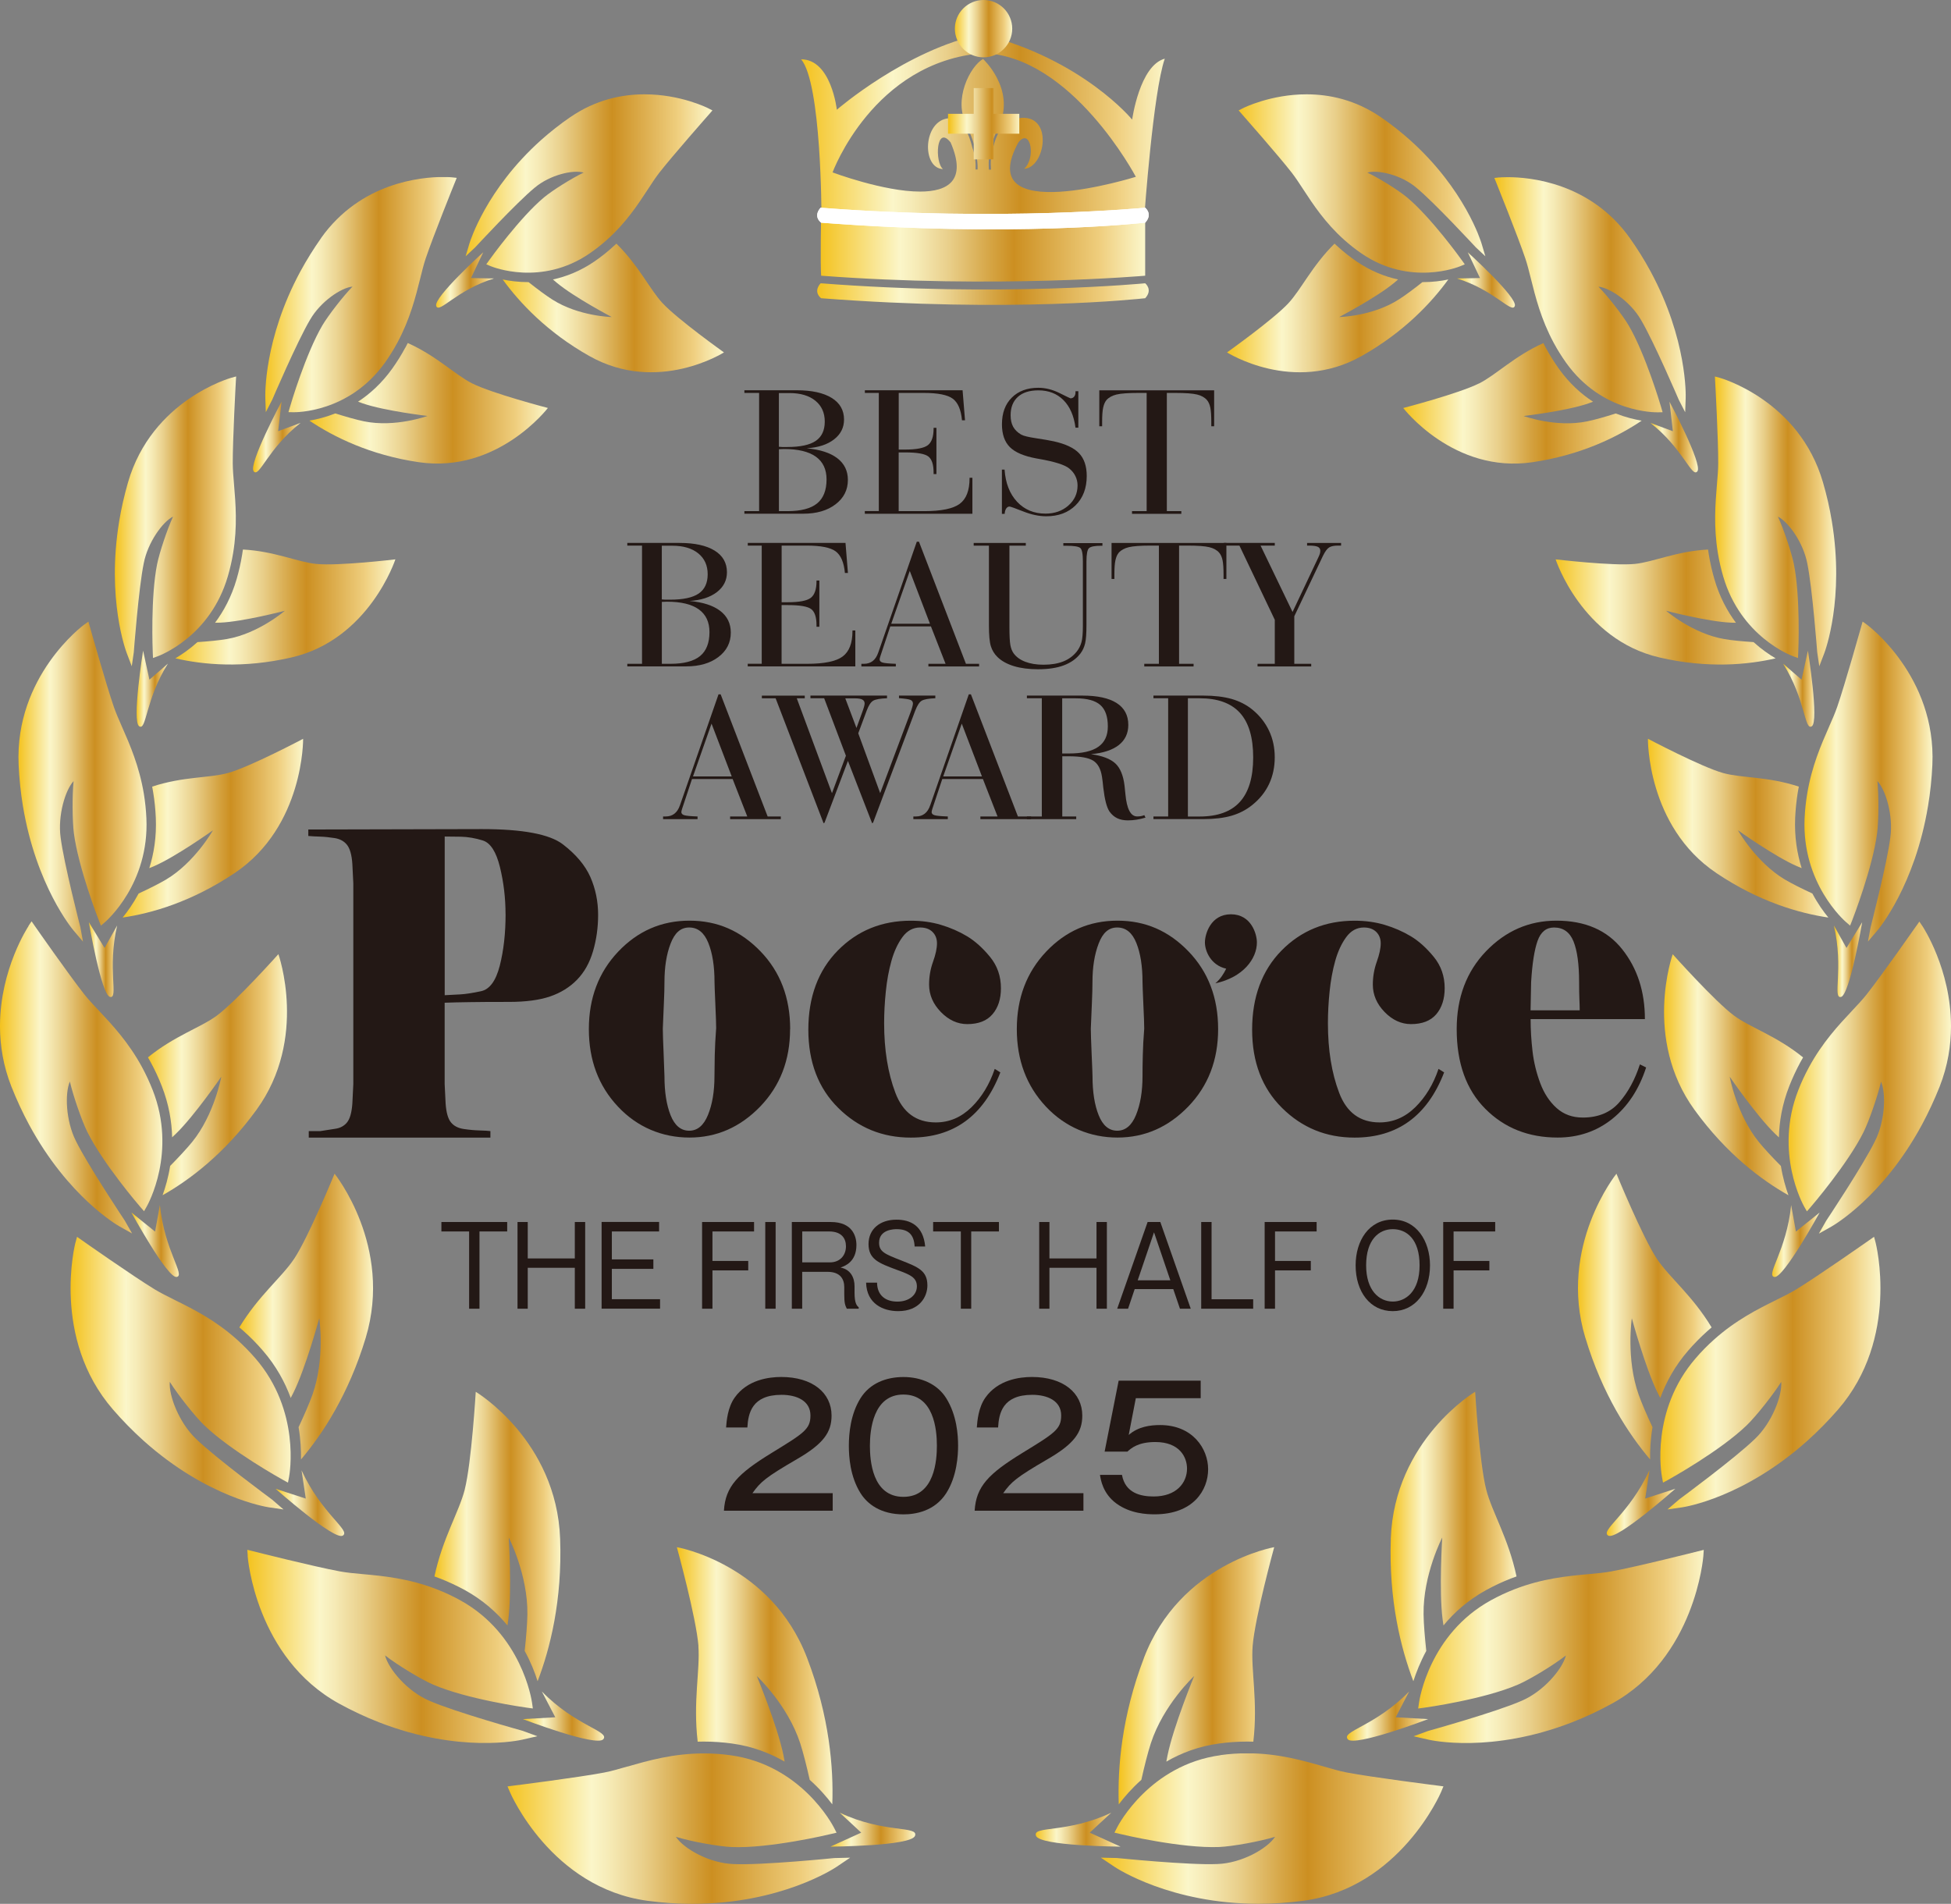 <?xml version="1.0" encoding="UTF-8"?><svg id="_レイヤー_2" xmlns="http://www.w3.org/2000/svg" xmlns:xlink="http://www.w3.org/1999/xlink" viewBox="0 0 425.25 415.01"><rect x="0" y="0" width="425.25" height="415.01" fill="#808080" stroke="none"/><defs><style>.cls-1{fill:none;}.cls-2{fill:url(#_名称未設定グラデーション_69-3);}.cls-3{fill:url(#_名称未設定グラデーション_69-2);}.cls-4{fill:url(#_名称未設定グラデーション_69-4);}.cls-5{fill:url(#_名称未設定グラデーション_69-9);}.cls-6{fill:url(#_名称未設定グラデーション_69-8);}.cls-7{fill:url(#_名称未設定グラデーション_69-6);}.cls-8{fill:url(#_名称未設定グラデーション_69-5);}.cls-9{fill:url(#_名称未設定グラデーション_69-7);}.cls-10{fill:url(#_名称未設定グラデーション_69-13);}.cls-11{fill:url(#_名称未設定グラデーション_69-15);}.cls-12{fill:url(#_名称未設定グラデーション_69-16);}.cls-13{fill:url(#_名称未設定グラデーション_69-19);}.cls-14{fill:url(#_名称未設定グラデーション_69-14);}.cls-15{fill:url(#_名称未設定グラデーション_69-11);}.cls-16{fill:url(#_名称未設定グラデーション_69-12);}.cls-17{fill:url(#_名称未設定グラデーション_69-10);}.cls-18{fill:url(#_名称未設定グラデーション_69-17);}.cls-19{fill:url(#_名称未設定グラデーション_69-18);}.cls-20{fill:url(#_名称未設定グラデーション_69-48);}.cls-21{fill:url(#_名称未設定グラデーション_69-43);}.cls-22{fill:url(#_名称未設定グラデーション_69-45);}.cls-23{fill:url(#_名称未設定グラデーション_69-46);}.cls-24{fill:url(#_名称未設定グラデーション_69-41);}.cls-25{fill:url(#_名称未設定グラデーション_69-47);}.cls-26{fill:url(#_名称未設定グラデーション_69-40);}.cls-27{fill:url(#_名称未設定グラデーション_69-49);}.cls-28{fill:url(#_名称未設定グラデーション_69-42);}.cls-29{fill:url(#_名称未設定グラデーション_69-44);}.cls-30{fill:url(#_名称未設定グラデーション_69-51);}.cls-31{fill:url(#_名称未設定グラデーション_69-52);}.cls-32{fill:url(#_名称未設定グラデーション_69-50);}.cls-33{fill:url(#_名称未設定グラデーション_69-53);}.cls-34{fill:url(#_名称未設定グラデーション_69-20);}.cls-35{fill:url(#_名称未設定グラデーション_69-21);}.cls-36{fill:url(#_名称未設定グラデーション_69-22);}.cls-37{fill:url(#_名称未設定グラデーション_69-23);}.cls-38{fill:url(#_名称未設定グラデーション_69-24);}.cls-39{fill:url(#_名称未設定グラデーション_69-25);}.cls-40{fill:url(#_名称未設定グラデーション_69-26);}.cls-41{fill:url(#_名称未設定グラデーション_69-27);}.cls-42{fill:url(#_名称未設定グラデーション_69-28);}.cls-43{fill:url(#_名称未設定グラデーション_69-29);}.cls-44{fill:url(#_名称未設定グラデーション_69-37);}.cls-45{fill:url(#_名称未設定グラデーション_69-38);}.cls-46{fill:url(#_名称未設定グラデーション_69-35);}.cls-47{fill:url(#_名称未設定グラデーション_69-36);}.cls-48{fill:url(#_名称未設定グラデーション_69-39);}.cls-49{fill:url(#_名称未設定グラデーション_69-30);}.cls-50{fill:url(#_名称未設定グラデーション_69-33);}.cls-51{fill:url(#_名称未設定グラデーション_69-34);}.cls-52{fill:url(#_名称未設定グラデーション_69-31);}.cls-53{fill:url(#_名称未設定グラデーション_69-32);}.cls-54{fill:#231815;}.cls-55{clip-path:url(#clippath-17);}.cls-56{clip-path:url(#clippath-19);}.cls-57{clip-path:url(#clippath-11);}.cls-58{clip-path:url(#clippath-16);}.cls-59{clip-path:url(#clippath-18);}.cls-60{clip-path:url(#clippath-10);}.cls-61{clip-path:url(#clippath-15);}.cls-62{clip-path:url(#clippath-13);}.cls-63{clip-path:url(#clippath-14);}.cls-64{clip-path:url(#clippath-12);}.cls-65{clip-path:url(#clippath-50);}.cls-66{clip-path:url(#clippath-52);}.cls-67{clip-path:url(#clippath-53);}.cls-68{clip-path:url(#clippath-51);}.cls-69{clip-path:url(#clippath-31);}.cls-70{clip-path:url(#clippath-32);}.cls-71{clip-path:url(#clippath-33);}.cls-72{clip-path:url(#clippath-34);}.cls-73{clip-path:url(#clippath-35);}.cls-74{clip-path:url(#clippath-39);}.cls-75{clip-path:url(#clippath-30);}.cls-76{clip-path:url(#clippath-36);}.cls-77{clip-path:url(#clippath-37);}.cls-78{clip-path:url(#clippath-38);}.cls-79{clip-path:url(#clippath-27);}.cls-80{clip-path:url(#clippath-29);}.cls-81{clip-path:url(#clippath-26);}.cls-82{clip-path:url(#clippath-28);}.cls-83{clip-path:url(#clippath-20);}.cls-84{clip-path:url(#clippath-21);}.cls-85{clip-path:url(#clippath-22);}.cls-86{clip-path:url(#clippath-23);}.cls-87{clip-path:url(#clippath-24);}.cls-88{clip-path:url(#clippath-25);}.cls-89{clip-path:url(#clippath-41);}.cls-90{clip-path:url(#clippath-42);}.cls-91{clip-path:url(#clippath-43);}.cls-92{clip-path:url(#clippath-44);}.cls-93{clip-path:url(#clippath-45);}.cls-94{clip-path:url(#clippath-49);}.cls-95{clip-path:url(#clippath-40);}.cls-96{clip-path:url(#clippath-46);}.cls-97{clip-path:url(#clippath-47);}.cls-98{clip-path:url(#clippath-48);}.cls-99{clip-path:url(#clippath-1);}.cls-100{clip-path:url(#clippath-3);}.cls-101{clip-path:url(#clippath-4);}.cls-102{clip-path:url(#clippath-2);}.cls-103{clip-path:url(#clippath-7);}.cls-104{clip-path:url(#clippath-6);}.cls-105{clip-path:url(#clippath-9);}.cls-106{clip-path:url(#clippath-8);}.cls-107{clip-path:url(#clippath-5);}.cls-108{fill:#fff;}.cls-109{clip-path:url(#clippath);}.cls-110{fill:url(#_名称未設定グラデーション_69);}</style><clipPath id="clippath"><path class="cls-1" d="M152.22,358.83c.4,5.21-1.19,12.06-.15,20.83.44-.01.89-.02,1.33-.02,2.04,0,4.1.14,6.13.42,4.49.61,8.3,2.1,11.49,3.95-.08-.46-.17-.92-.25-1.35-1.28-6.36-5.81-17.31-5.81-17.31,0,0,6.72,6.25,9.46,14.67.67,2.09,1.39,4.94,2.07,7.96,2.1,1.87,3.73,3.77,4.92,5.34.29-7.9-.61-19.14-5.49-31.91-7.86-20.6-28.39-24.15-28.39-24.15,0,0,4.22,15.34,4.71,21.57"/></clipPath><linearGradient id="_名称未設定グラデーション_69" x1="-69.54" y1="411.4" x2="-66.51" y2="411.4" gradientTransform="translate(924.45 4961.4) scale(11.17 -11.17)" gradientUnits="userSpaceOnUse"><stop offset="0" stop-color="#f4c21d"/><stop offset="0" stop-color="#f4c21d"/><stop offset=".25" stop-color="#fbf6c9"/><stop offset=".3" stop-color="#f6ebb7"/><stop offset=".4" stop-color="#e9cf8a"/><stop offset=".53" stop-color="#d5a443"/><stop offset=".6" stop-color="#cc8f21"/><stop offset=".86" stop-color="#eecd7c"/><stop offset=".87" stop-color="#f0d081"/><stop offset="1" stop-color="#fbf6c9"/></linearGradient><clipPath id="clippath-1"><path class="cls-1" d="M136.8,385.06c-1.91.55-3.55,1.03-5.07,1.32-5.66,1.08-19.68,2.85-19.81,2.86l-1.3.17.54,1.27c.09.21,8.98,20.83,29.94,23.66,3.26.44,6.55.67,9.78.67,19.28,0,31.01-7.75,31.5-8.09l2.92-1.97-3.46.08s-15.69,1.59-21.93,1.31c-5.25-.16-10.87-3.33-12.59-5.94,3.27,1.02,9.31,2.11,12.17,2.23,8.25.33,21.06-2.7,21.61-2.84l1.24-.29-.61-1.19c-.29-.55-7.13-13.59-22.51-15.69-1.93-.27-3.89-.4-5.82-.4-6.69,0-12.19,1.59-16.6,2.86"/></clipPath><linearGradient id="_名称未設定グラデーション_69-2" x1="-79.59" y1="408.59" x2="-76.55" y2="408.59" gradientTransform="translate(2067.37 10444.1) scale(24.59 -24.59)" xlink:href="#_名称未設定グラデーション_69"/><clipPath id="clippath-2"><path class="cls-1" d="M187.72,399.49l-6.71,3.05s17.62-.11,18.43-2.36c.81-2.26-6.71-.46-16.41-5.04l4.69,4.35Z"/></clipPath><linearGradient id="_名称未設定グラデーション_69-3" x1="-52.02" y1="409.06" x2="-48.98" y2="409.06" gradientTransform="translate(497.7 2889.14) scale(6.09 -6.09)" xlink:href="#_名称未設定グラデーション_69"/><clipPath id="clippath-3"><path class="cls-1" d="M101.3,324.7c-1.25,4.9-4.82,10.57-6.61,18.94.4.14.81.29,1.22.45,1.86.73,3.69,1.59,5.46,2.55,3.9,2.16,6.91,4.86,9.24,7.68.07-.45.14-.89.19-1.32.81-6.25.09-17.84.09-17.84,0,0,4.18,8.07,4.06,16.72-.03,2.14-.26,4.98-.59,7.99,1.34,2.45,2.24,4.76,2.82,6.61,2.72-7.1,5.39-17.65,4.91-31.03-.78-21.55-18.39-32.06-18.39-32.06,0,0-.92,15.48-2.41,21.32"/></clipPath><linearGradient id="_名称未設定グラデーション_69-4" x1="-69.56" y1="414.53" x2="-66.52" y2="414.53" gradientTransform="translate(723.65 4083.08) scale(9.04 -9.04)" xlink:href="#_名称未設定グラデーション_69"/><clipPath id="clippath-4"><path class="cls-1" d="M53.98,339.19c0,.22,1.72,22.16,19.93,32.17,2.84,1.56,5.77,2.93,8.71,4.08,17.57,6.83,30.68,3.91,31.23,3.78l3.28-.75-3.17-1.16c-.05-.02-14.8-4.11-20.4-6.58-4.74-2.02-8.88-6.89-9.63-9.88,2.67,2.09,7.84,5.22,10.41,6.34,7.41,3.22,20.03,5,20.58,5.07l1.22.16-.18-1.3c-.09-.61-2.27-14.91-15.64-22.28-1.68-.93-3.42-1.74-5.18-2.42-6.11-2.37-11.6-2.88-16.02-3.28-1.91-.17-3.56-.33-5.03-.6-5.49-1-18.82-4.36-18.95-4.4l-1.24-.31.1,1.35Z"/></clipPath><linearGradient id="_名称未設定グラデーション_69-5" x1="-80.24" y1="409.96" x2="-77.2" y2="409.96" gradientTransform="translate(1724.44 8895.46) scale(20.82 -20.82)" xlink:href="#_名称未設定グラデーション_69"/><clipPath id="clippath-5"><path class="cls-1" d="M121.04,374.34l-7.07.4s16.1,6.15,17.53,4.38c1.44-1.77-5.97-2.8-13.4-10.41l2.93,5.63Z"/></clipPath><linearGradient id="_名称未設定グラデーション_69-6" x1="-58.23" y1="411.92" x2="-55.19" y2="411.92" gradientTransform="translate(453.52 2776.73) scale(5.83 -5.83)" xlink:href="#_名称未設定グラデーション_69"/><clipPath id="clippath-6"><path class="cls-1" d="M64.09,274.43c-2.67,4.02-7.69,7.93-11.92,14.92.33.27.66.56.98.85,1.47,1.31,2.88,2.74,4.18,4.26,2.89,3.34,4.79,6.87,6.04,10.27.21-.39.4-.77.59-1.14,2.68-5.41,5.63-16.23,5.63-16.23,0,0,1.31,8.85-1.49,16.68-.7,1.93-1.79,4.45-3.02,7.07.46,2.71.56,5.12.53,7.03,4.67-5.51,10.39-14.19,14.11-26.54,5.98-19.93-6.8-35.75-6.8-35.75,0,0-5.65,13.78-8.82,18.58"/></clipPath><linearGradient id="_名称未設定グラデーション_69-7" x1="-73.48" y1="417.51" x2="-70.44" y2="417.51" gradientTransform="translate(756.83 4290.84) scale(9.59 -9.59)" xlink:href="#_名称未設定グラデーション_69"/><clipPath id="clippath-7"><path class="cls-1" d="M16.44,270.87c-.05.2-5.32,20.81,8.18,36.38,2.1,2.43,4.35,4.71,6.67,6.8,13.89,12.44,26.75,14.43,27.29,14.52l3.22.47-2.53-2.18s-12.21-8.99-16.55-13.22c-3.69-3.52-5.95-9.43-5.71-12.42,1.79,2.86,5.52,7.54,7.51,9.47,5.77,5.56,16.71,11.66,17.19,11.92l1.06.58.24-1.25c.11-.58,2.56-14.4-7.34-25.84-1.25-1.44-2.58-2.8-3.97-4.05-4.83-4.33-9.68-6.73-13.58-8.66-1.69-.84-3.14-1.57-4.4-2.33-4.7-2.86-15.79-10.64-15.9-10.73l-1.03-.72-.34,1.27Z"/></clipPath><linearGradient id="_名称未設定グラデーション_69-8" x1="-80" y1="413.3" x2="-76.96" y2="413.3" gradientTransform="translate(1278.65 6825.5) scale(15.79 -15.79)" xlink:href="#_名称未設定グラデーション_69"/><clipPath id="clippath-8"><path class="cls-1" d="M66.65,326.67l-6.57-2.13s12.76,11.31,14.62,10.21c1.87-1.11-4.57-4.67-8.97-14.24l.92,6.16Z"/></clipPath><linearGradient id="_名称未設定グラデーション_69-9" x1="-60.43" y1="419.09" x2="-57.39" y2="419.09" gradientTransform="translate(357.6 2391.41) scale(4.92 -4.92)" xlink:href="#_名称未設定グラデーション_69"/><clipPath id="clippath-9"><path class="cls-1" d="M47.27,221.39c-3.57,2.64-9.18,4.36-15.02,9.1.21.36.41.72.61,1.08.9,1.67,1.72,3.42,2.41,5.2,1.54,3.95,2.17,7.73,2.25,11.15.29-.27.58-.54.85-.81,4-3.86,9.87-12.41,9.87-12.41,0,0-1.51,8.27-6.35,14.23-1.2,1.47-2.93,3.32-4.8,5.22-.41,2.55-1.05,4.72-1.65,6.39,5.8-3.27,13.47-8.98,20.47-18.62,11.3-15.56,4.77-33.93,4.77-33.93,0,0-9.15,10.24-13.4,13.39"/></clipPath><linearGradient id="_名称未設定グラデーション_69-10" x1="-75.31" y1="420.53" x2="-72.27" y2="420.53" gradientTransform="translate(783.58 4429.78) scale(9.98 -9.98)" xlink:href="#_名称未設定グラデーション_69"/><clipPath id="clippath-10"><path class="cls-1" d="M6.22,201.87c-.08.12-6.16,9.31-6.22,21.63v.35c.02,4.07.7,8.48,2.48,13,1.13,2.86,2.43,5.66,3.85,8.3,8.53,15.78,19.3,21.96,19.75,22.21l2.71,1.52-1.59-2.8s-8.09-12.14-10.66-17.38c-2.21-4.38-2.42-10.38-1.31-12.94.72,3.13,2.61,8.56,3.79,10.95,3.42,6.9,11.26,16.05,11.61,16.44l.77.88.58-1.03c.27-.47,6.61-11.86,1.3-25.38-.67-1.69-1.44-3.36-2.29-4.94-2.97-5.48-6.53-9.28-9.4-12.33-1.24-1.32-2.31-2.46-3.19-3.57-3.29-4.15-10.75-14.84-10.83-14.95l-.69-1-.67,1Z"/></clipPath><linearGradient id="_名称未設定グラデーション_69-11" x1="-78.72" y1="418.94" x2="-75.69" y2="418.94" gradientTransform="translate(917.79 5119.05) scale(11.66 -11.66)" xlink:href="#_名称未設定グラデーション_69"/><clipPath id="clippath-11"><path class="cls-1" d="M33.8,268.46l-5.16-4.15s7.87,14.39,9.86,14.05c1.97-.33-2.64-5.7-3.65-15.67l-1.04,5.77Z"/></clipPath><linearGradient id="_名称未設定グラデーション_69-12" x1="-55.17" y1="435.37" x2="-52.13" y2="435.37" gradientTransform="translate(216.46 1752.82) scale(3.4 -3.4)" xlink:href="#_名称未設定グラデーション_69"/><clipPath id="clippath-12"><path class="cls-1" d="M49.69,168.5c-4.08,1.14-9.73.73-16.52,2.97.08.39.15.8.21,1.2.31,1.85.5,3.73.58,5.6.18,4.15-.42,7.81-1.42,10.97.36-.14.7-.29,1.04-.43,4.84-2.1,12.84-7.82,12.84-7.82,0,0-3.95,7-10.21,10.73-1.55.91-3.69,1.99-5.99,3.05-1.17,2.18-2.42,3.94-3.49,5.24,6.3-.92,15.06-3.41,24.45-9.72,15.13-10.18,14.89-29.24,14.89-29.24,0,0-11.52,6.09-16.38,7.46"/></clipPath><linearGradient id="_名称未設定グラデーション_69-13" x1="-78.07" y1="420.31" x2="-75.04" y2="420.31" gradientTransform="translate(1037.73 5623.24) scale(12.95 -12.95)" xlink:href="#_名称未設定グラデーション_69"/><clipPath id="clippath-13"><path class="cls-1" d="M18.33,136.17c-.15.11-15.15,11.21-14.27,30.56.14,3.02.45,6.03.93,8.94,2.88,17.4,10.77,26.85,11.11,27.24l1.99,2.35-.57-3.12s-3.59-13.93-4.31-19.61c-.64-4.77,1.02-10.32,2.83-12.26-.31,3.12-.27,8.73.06,11.33.98,7.5,5.27,18.61,5.47,19.1l.42,1.08.85-.73c.4-.34,9.71-8.46,9.07-22.66-.08-1.79-.27-3.58-.55-5.32-1-6.05-3.07-10.77-4.74-14.57-.72-1.64-1.34-3.06-1.8-4.38-1.71-4.95-5.19-17.34-5.22-17.46l-.33-1.15-.93.67Z"/></clipPath><linearGradient id="_名称未設定グラデーション_69-14" x1="-76.44" y1="426.56" x2="-73.41" y2="426.56" gradientTransform="translate(706.42 4089.85) scale(9.19 -9.19)" xlink:href="#_名称未設定グラデーション_69"/><clipPath id="clippath-14"><path class="cls-1" d="M23.99,217.32c1.9.4-.64-6.13,1.54-15.57l-2.74,4.89-3.42-5.61s2.71,15.9,4.62,16.29"/></clipPath><linearGradient id="_名称未設定グラデーション_69-15" x1="-37.27" y1="474.1" x2="-34.24" y2="474.1" gradientTransform="translate(95.01 1171.49) scale(2.03 -2.03)" xlink:href="#_名称未設定グラデーション_69"/><clipPath id="clippath-15"><path class="cls-1" d="M52.77,120.96c-.29,1.78-.7,3.57-1.2,5.3-1.12,3.85-2.82,6.97-4.7,9.49.38,0,.73,0,1.08-.02,5.07-.21,14.14-2.59,14.14-2.59,0,0-5.77,4.98-12.64,6.16-1.7.29-3.99.51-6.41.67-1.74,1.57-3.44,2.72-4.81,3.54,6.03,1.39,14.78,2.24,25.29-.19,16.96-3.91,22.66-21.39,22.66-21.39,0,0-12.39,1.48-17.25,1-4.06-.4-9.08-2.78-15.98-3.14-.06.38-.12.77-.18,1.17"/></clipPath><linearGradient id="_名称未設定グラデーション_69-16" x1="-79.03" y1="420.01" x2="-75.99" y2="420.01" gradientTransform="translate(1285.89 6763.52) scale(15.79 -15.79)" xlink:href="#_名称未設定グラデーション_69"/><clipPath id="clippath-16"><path class="cls-1" d="M50.4,82.35c-.17.05-17.29,4.85-22.5,22.8-.8,2.8-1.46,5.65-1.92,8.47-2.79,16.88,1.47,28.29,1.65,28.76l1.09,2.85.44-3.04s1.05-13.97,2.17-19.4c.89-4.58,4.13-9.05,6.39-10.18-1.26,2.73-2.97,7.86-3.47,10.35-1.45,7.17-.97,18.84-.95,19.34l.05,1.13,1-.36c.47-.17,11.48-4.27,15.31-17.45.49-1.66.87-3.34,1.15-5.04.97-5.86.54-10.9.2-14.96-.15-1.75-.27-3.26-.28-4.63-.02-5.11.66-17.64.67-17.77l.07-1.16-1.07.29Z"/></clipPath><linearGradient id="_名称未設定グラデーション_69-17" x1="-74.28" y1="431.84" x2="-71.25" y2="431.84" gradientTransform="translate(671.39 3871.25) scale(8.7 -8.7)" xlink:href="#_名称未設定グラデーション_69"/><clipPath id="clippath-17"><path class="cls-1" d="M30.34,158.32c1.62,1.03,1.33-5.81,6.25-13.65l-4.02,3.49-1.38-6.32s-2.48,15.45-.85,16.48"/></clipPath><linearGradient id="_名称未設定グラデーション_69-18" x1="-38.7" y1="485.57" x2="-35.66" y2="485.57" gradientTransform="translate(116.39 1237.16) scale(2.24 -2.24)" xlink:href="#_名称未設定グラデーション_69"/><clipPath id="clippath-18"><path class="cls-1" d="M88.32,75.82c-.85,1.57-1.8,3.1-2.83,4.54-2.29,3.2-4.88,5.52-7.45,7.2.35.13.68.26,1.02.37,4.83,1.66,14.12,2.74,14.12,2.74,0,0-7.02,2.57-13.85,1.17-1.68-.35-3.9-.98-6.24-1.72-2.14.84-4.09,1.31-5.65,1.57,5.22,3.51,13.18,7.5,23.84,9.06,17.19,2.52,28.14-11.82,28.14-11.82,0,0-12.12-3.15-16.52-5.36-3.7-1.86-7.65-5.94-14.02-8.8-.18.35-.36.7-.54,1.04"/></clipPath><linearGradient id="_名称未設定グラデーション_69-19" x1="-78.43" y1="420.81" x2="-75.4" y2="420.81" gradientTransform="translate(1409.52 7289.63) scale(17.11 -17.11)" xlink:href="#_名称未設定グラデーション_69"/><clipPath id="clippath-19"><path class="cls-1" d="M70.01,51.87c-1.65,2.34-3.17,4.78-4.52,7.26-8.03,14.85-7.68,27.12-7.66,27.64l.11,3.07,1.39-2.7s5.46-12.75,8.25-17.44c2.3-3.98,6.78-6.99,9.26-7.23-2.05,2.1-5.3,6.3-6.57,8.45-3.66,6.22-6.95,17.35-7.08,17.84l-.32,1.08,1.06.02c.49.01,12.15.16,19.97-10.8.98-1.38,1.89-2.83,2.69-4.32,2.79-5.16,4-10.05,4.99-13.98.42-1.7.78-3.17,1.22-4.46,1.62-4.81,6.27-16.34,6.32-16.46l.43-1.07-1.09-.12s-.7-.07-1.84-.07c-4.82,0-17.99,1.18-26.61,13.27"/></clipPath><linearGradient id="_名称未設定グラデーション_69-20" x1="-77.02" y1="425.44" x2="-73.98" y2="425.44" gradientTransform="translate(1115.76 5908.36) scale(13.74 -13.74)" xlink:href="#_名称未設定グラデーション_69"/><clipPath id="clippath-20"><path class="cls-1" d="M55.28,102.73c1.19,1.57,3.11-4.98,10.24-10.55l-4.89,1.81.74-6.45s-7.27,13.62-6.08,15.18"/></clipPath><linearGradient id="_名称未設定グラデーション_69-21" x1="-50.05" y1="469.57" x2="-47.02" y2="469.57" gradientTransform="translate(226.04 1699.14) scale(3.41 -3.41)" xlink:href="#_名称未設定グラデーション_69"/><clipPath id="clippath-21"><path class="cls-1" d="M133.55,53.85c-1.26,1.14-2.6,2.19-3.99,3.15-3.08,2.1-6.16,3.3-9.04,3.92.28.24.55.48.82.7,3.88,3.23,12.01,7.49,12.01,7.49,0,0-7.2-.14-12.99-3.83-1.43-.91-3.26-2.28-5.15-3.78-2.21,0-4.14-.26-5.64-.58,3.67,5.05,9.68,11.51,18.91,16.7,14.89,8.38,29.32-.8,29.32-.8,0,0-10.06-7.16-13.39-10.74-2.79-3-5.13-8.12-10.05-12.97-.27.25-.53.5-.82.74"/></clipPath><linearGradient id="_名称未設定グラデーション_69-22" x1="-76.06" y1="422.6" x2="-73.02" y2="422.6" gradientTransform="translate(1317.11 6779.23) scale(15.88 -15.88)" xlink:href="#_名称未設定グラデーション_69"/><clipPath id="clippath-22"><path class="cls-1" d="M124.29,25.54c-2.24,1.54-4.38,3.23-6.38,5.01-11.93,10.69-15.42,22-15.57,22.47l-.85,2.85,2.1-1.97s8.94-9.68,12.95-12.98c3.34-2.81,8.35-3.96,10.68-3.3-2.52,1.19-6.79,3.87-8.61,5.38-5.26,4.37-11.72,13.35-12,13.75l-.62.87.96.4c.44.18,11.02,4.46,21.56-2.77,1.33-.91,2.61-1.92,3.8-2.99,4.15-3.71,6.78-7.74,8.89-10.97.91-1.4,1.7-2.6,2.5-3.63,2.97-3.81,10.79-12.67,10.87-12.76l.72-.83-.96-.49c-.09-.05-5.98-3.02-13.84-3.02-4.94,0-10.65,1.17-16.19,4.98"/></clipPath><linearGradient id="_名称未設定グラデーション_69-23" x1="-77.4" y1="422.3" x2="-74.36" y2="422.3" gradientTransform="translate(1471.87 7518.31) scale(17.71 -17.71)" xlink:href="#_名称未設定グラデーション_69"/><clipPath id="clippath-23"><path class="cls-1" d="M95.07,66.68c.59,1.84,4.38-3.44,12.61-5.98l-5.02-.09,2.67-5.62s-10.86,9.84-10.25,11.69"/></clipPath><linearGradient id="_名称未設定グラデーション_69-24" x1="-50.07" y1="463.96" x2="-47.03" y2="463.96" gradientTransform="translate(303.24 1991.02) scale(4.16 -4.16)" xlink:href="#_名称未設定グラデーション_69"/><clipPath id="clippath-24"><path class="cls-1" d="M249.34,361.41c-4.88,12.77-5.76,24-5.49,31.91,1.19-1.57,2.82-3.47,4.92-5.34.68-3.03,1.39-5.87,2.07-7.96,2.73-8.42,9.45-14.67,9.45-14.67,0,0-4.52,10.96-5.81,17.31-.09.43-.17.89-.26,1.35,3.19-1.85,7.01-3.34,11.5-3.95,2.02-.28,4.09-.42,6.12-.42.45,0,.9,0,1.34.02,1.03-8.78-.56-15.62-.15-20.83.49-6.22,4.7-21.57,4.7-21.57,0,0-20.53,3.55-28.4,24.15"/></clipPath><linearGradient id="_名称未設定グラデーション_69-25" x1="-63.76" y1="411.4" x2="-60.72" y2="411.4" gradientTransform="translate(956.07 4960.99) scale(11.17 -11.17)" xlink:href="#_名称未設定グラデーション_69"/><clipPath id="clippath-25"><path class="cls-1" d="M266.03,382.61c-15.38,2.1-22.23,15.14-22.51,15.69l-.61,1.19,1.24.29c.55.14,13.36,3.17,21.6,2.84,2.86-.12,8.9-1.21,12.18-2.23-1.72,2.61-7.34,5.78-12.59,5.94-6.24.28-21.88-1.31-21.93-1.31l-3.46-.08,2.93,1.97c.49.33,12.23,8.09,31.5,8.09,3.23,0,6.51-.23,9.78-.67,20.95-2.83,29.84-23.45,29.93-23.66l.53-1.27-1.29-.17c-.14-.02-14.15-1.78-19.82-2.86-1.51-.29-3.15-.77-5.06-1.32-4.42-1.27-9.9-2.86-16.6-2.86-1.93,0-3.89.13-5.82.4"/></clipPath><linearGradient id="_名称未設定グラデーション_69-26" x1="-76.06" y1="408.59" x2="-73.02" y2="408.59" gradientTransform="translate(2109.79 10443.34) scale(24.58 -24.58)" xlink:href="#_名称未設定グラデーション_69"/><clipPath id="clippath-26"><path class="cls-1" d="M225.81,400.18c.81,2.25,18.43,2.36,18.43,2.36l-6.72-3.05,4.7-4.35c-9.7,4.58-17.22,2.78-16.41,5.04"/></clipPath><linearGradient id="_名称未設定グラデーション_69-27" x1="-47.09" y1="409.06" x2="-44.05" y2="409.06" gradientTransform="translate(512.43 2889.14) scale(6.09 -6.09)" xlink:href="#_名称未設定グラデーション_69"/><clipPath id="clippath-27"><path class="cls-1" d="M303.15,335.45c-.47,13.37,2.2,23.93,4.91,31.03.6-1.85,1.49-4.16,2.82-6.61-.32-3-.56-5.85-.59-7.99-.12-8.65,4.07-16.72,4.07-16.72,0,0-.73,11.59.08,17.84.05.43.12.87.19,1.32,2.33-2.82,5.34-5.52,9.25-7.68,1.76-.97,3.59-1.83,5.45-2.55.41-.16.82-.31,1.22-.45-1.78-8.37-5.36-14.04-6.61-18.94-1.49-5.84-2.41-21.32-2.41-21.32,0,0-17.61,10.51-18.39,32.06"/></clipPath><linearGradient id="_名称未設定グラデーション_69-28" x1="-54.1" y1="414.53" x2="-51.06" y2="414.53" gradientTransform="translate(792.24 4082.98) scale(9.04 -9.04)" xlink:href="#_名称未設定グラデーション_69"/><clipPath id="clippath-28"><path class="cls-1" d="M370.13,338.15c-.14.04-13.46,3.4-18.96,4.4-1.46.27-3.11.43-5.03.6-4.41.4-9.91.91-16.02,3.28-1.76.68-3.5,1.5-5.18,2.42-13.37,7.36-15.56,21.67-15.64,22.28l-.19,1.3,1.22-.16c.55-.07,13.17-1.85,20.58-5.07,2.58-1.11,7.74-4.25,10.41-6.34-.76,2.99-4.9,7.86-9.63,9.88-5.6,2.47-20.35,6.56-20.4,6.58l-3.18,1.16,3.28.75c.55.13,13.66,3.04,31.23-3.78,2.95-1.15,5.87-2.52,8.71-4.08,18.22-10.01,19.92-31.95,19.94-32.17l.09-1.35-1.23.31Z"/></clipPath><linearGradient id="_名称未設定グラデーション_69-29" x1="-72.05" y1="409.96" x2="-69.01" y2="409.96" gradientTransform="translate(1808.32 8896.28) scale(20.82 -20.82)" xlink:href="#_名称未設定グラデーション_69"/><clipPath id="clippath-29"><path class="cls-1" d="M293.75,379.12c1.43,1.77,17.53-4.38,17.53-4.38l-7.06-.4,2.93-5.63c-7.42,7.61-14.83,8.64-13.39,10.41"/></clipPath><linearGradient id="_名称未設定グラデーション_69-30" x1="-37.55" y1="411.92" x2="-34.52" y2="411.92" gradientTransform="translate(512.48 2775.92) scale(5.83 -5.83)" xlink:href="#_名称未設定グラデーション_69"/><clipPath id="clippath-30"><path class="cls-1" d="M345.55,291.6c3.71,12.35,9.44,21.03,14.12,26.54-.04-1.9.06-4.32.52-7.03-1.23-2.62-2.32-5.14-3.01-7.07-2.8-7.84-1.5-16.68-1.5-16.68,0,0,2.94,10.82,5.62,16.23.18.37.38.75.58,1.14,1.25-3.39,3.15-6.93,6.04-10.27,1.31-1.52,2.72-2.95,4.18-4.26.32-.3.65-.58.97-.85-4.22-7-9.24-10.9-11.91-14.92-3.18-4.8-8.83-18.58-8.83-18.58,0,0-12.78,15.82-6.79,35.75"/></clipPath><linearGradient id="_名称未設定グラデーション_69-31" x1="-53.07" y1="417.51" x2="-50.03" y2="417.51" gradientTransform="translate(852.8 4290.39) scale(9.59 -9.59)" xlink:href="#_名称未設定グラデーション_69"/><clipPath id="clippath-31"><path class="cls-1" d="M407.44,270.33c-.12.08-11.21,7.86-15.91,10.73-1.26.77-2.71,1.49-4.4,2.33-3.9,1.93-8.76,4.34-13.58,8.66-1.39,1.24-2.73,2.6-3.97,4.05-9.89,11.44-7.45,25.26-7.33,25.84l.23,1.25,1.07-.58c.47-.26,11.42-6.35,17.18-11.92,2-1.93,5.73-6.61,7.52-9.47.24,3-2.02,8.91-5.71,12.42-4.34,4.23-16.51,13.19-16.55,13.22l-2.54,2.18,3.22-.47c.54-.08,13.4-2.07,27.29-14.52,2.32-2.09,4.57-4.37,6.68-6.8,13.5-15.58,8.23-36.18,8.18-36.38l-.34-1.27-1.02.72Z"/></clipPath><linearGradient id="_名称未設定グラデーション_69-32" x1="-65.28" y1="413.3" x2="-62.24" y2="413.3" gradientTransform="translate(1392.71 6825.42) scale(15.79 -15.79)" xlink:href="#_名称未設定グラデーション_69"/><clipPath id="clippath-32"><path class="cls-1" d="M350.54,334.74c1.86,1.11,14.62-10.21,14.62-10.21l-6.56,2.13.92-6.16c-4.4,9.57-10.84,13.13-8.98,14.24"/></clipPath><linearGradient id="_名称未設定グラデーション_69-33" x1="-20.9" y1="419.09" x2="-17.86" y2="419.09" gradientTransform="translate(453.1 2391.36) scale(4.92 -4.92)" xlink:href="#_名称未設定グラデーション_69"/><clipPath id="clippath-33"><path class="cls-1" d="M369.34,241.93c7.01,9.65,14.68,15.35,20.48,18.62-.6-1.67-1.24-3.84-1.65-6.39-1.88-1.89-3.6-3.74-4.81-5.22-4.84-5.97-6.34-14.23-6.34-14.23,0,0,5.86,8.55,9.86,12.41.27.27.56.54.86.81.08-3.42.7-7.21,2.25-11.15.7-1.79,1.51-3.53,2.41-5.2.2-.37.4-.73.61-1.08-5.84-4.74-11.46-6.46-15.03-9.1-4.25-3.15-13.39-13.39-13.39-13.39,0,0-6.54,18.38,4.76,33.93"/></clipPath><linearGradient id="_名称未設定グラデーション_69-34" x1="-53.09" y1="420.53" x2="-50.05" y2="420.53" gradientTransform="translate(892.32 4429.51) scale(9.98 -9.98)" xlink:href="#_名称未設定グラデーション_69"/><clipPath id="clippath-34"><path class="cls-1" d="M417.66,201.86c-.08.11-7.54,10.8-10.83,14.95-.88,1.11-1.95,2.24-3.19,3.57-2.86,3.05-6.43,6.85-9.39,12.33-.86,1.58-1.63,3.24-2.29,4.94-5.3,13.52,1.03,24.9,1.29,25.38l.59,1.03.77-.88c.34-.39,8.19-9.55,11.6-16.44,1.18-2.39,3.07-7.82,3.79-10.95,1.12,2.56.9,8.56-1.31,12.94-2.56,5.24-10.62,17.34-10.65,17.38l-1.59,2.8,2.71-1.52c.46-.26,11.22-6.43,19.75-22.21,1.42-2.65,2.72-5.44,3.86-8.3,1.8-4.59,2.48-9.05,2.48-13.17v-.07c-.02-12.38-6.13-21.62-6.22-21.75l-.68-1-.7,1Z"/></clipPath><linearGradient id="_名称未設定グラデーション_69-35" x1="-56.29" y1="418.94" x2="-53.25" y2="418.94" gradientTransform="translate(1045.99 5118.38) scale(11.66 -11.66)" xlink:href="#_名称未設定グラデーション_69"/><clipPath id="clippath-35"><path class="cls-1" d="M386.76,278.36c1.98.34,9.86-14.05,9.86-14.05l-5.17,4.15-1.04-5.77c-1.01,9.96-5.63,15.33-3.65,15.67"/></clipPath><linearGradient id="_名称未設定グラデーション_69-36" x1="15.28" y1="435.37" x2="18.31" y2="435.37" gradientTransform="translate(334.25 1753.1) scale(3.4 -3.4)" xlink:href="#_名称未設定グラデーション_69"/><clipPath id="clippath-36"><path class="cls-1" d="M374.07,190.29c9.39,6.31,18.16,8.8,24.45,9.72-1.07-1.3-2.33-3.06-3.49-5.24-2.3-1.06-4.45-2.14-6-3.05-6.27-3.73-10.21-10.73-10.21-10.73,0,0,8,5.72,12.84,7.82.33.14.68.29,1.04.43-.99-3.15-1.6-6.82-1.42-10.97.09-1.87.28-3.75.58-5.6.07-.4.14-.81.22-1.2-6.8-2.24-12.45-1.83-16.52-2.97-4.85-1.37-16.37-7.46-16.37-7.46,0,0-.25,19.06,14.88,29.24"/></clipPath><linearGradient id="_名称未設定グラデーション_69-37" x1="-60.85" y1="420.32" x2="-57.81" y2="420.32" gradientTransform="translate(1147.03 5622.51) scale(12.95 -12.95)" xlink:href="#_名称未設定グラデーション_69"/><clipPath id="clippath-37"><path class="cls-1" d="M405.66,136.65c-.04.13-3.51,12.51-5.22,17.46-.46,1.32-1.08,2.74-1.8,4.38-1.67,3.8-3.74,8.52-4.74,14.57-.29,1.74-.48,3.53-.56,5.32-.63,14.2,8.68,22.32,9.07,22.66l.85.73.43-1.08c.19-.49,4.5-11.6,5.46-19.1.34-2.6.37-8.21.06-11.33,1.81,1.94,3.48,7.49,2.82,12.26-.7,5.68-4.3,19.56-4.3,19.61l-.58,3.12,2-2.35c.34-.39,8.23-9.84,11.1-27.24.49-2.91.8-5.92.94-8.94.88-19.35-14.12-30.45-14.27-30.56l-.93-.67-.33,1.15Z"/></clipPath><linearGradient id="_名称未設定グラデーション_69-38" x1="-48.02" y1="426.57" x2="-44.99" y2="426.57" gradientTransform="translate(834.57 4089.8) scale(9.19 -9.19)" xlink:href="#_名称未設定グラデーション_69"/><clipPath id="clippath-38"><path class="cls-1" d="M402.47,206.64l-2.74-4.89c2.18,9.44-.36,15.97,1.54,15.57,1.9-.39,4.62-16.29,4.62-16.29l-3.42,5.61Z"/></clipPath><linearGradient id="_名称未設定グラデーション_69-39" x1="88.63" y1="474.17" x2="91.66" y2="474.17" gradientTransform="translate(220.05 1170.65) scale(2.03 -2.03)" xlink:href="#_名称未設定グラデーション_69"/><clipPath id="clippath-39"><path class="cls-1" d="M356.31,122.93c-4.85.47-17.24-1-17.24-1,0,0,5.69,17.48,22.65,21.39,10.52,2.43,19.27,1.59,25.3.19-1.38-.81-3.07-1.97-4.81-3.54-2.42-.16-4.71-.37-6.41-.67-6.87-1.17-12.64-6.16-12.64-6.16,0,0,9.07,2.38,14.13,2.59.35,0,.71.02,1.08.02-1.88-2.52-3.58-5.65-4.69-9.49-.51-1.74-.91-3.52-1.21-5.3-.07-.39-.12-.79-.18-1.17-6.89.36-11.92,2.74-15.98,3.14"/></clipPath><linearGradient id="_名称未設定グラデーション_69-40" x1="-66.24" y1="420.01" x2="-63.21" y2="420.01" gradientTransform="translate(1384.76 6762.71) scale(15.79 -15.79)" xlink:href="#_名称未設定グラデーション_69"/><clipPath id="clippath-40"><path class="cls-1" d="M373.85,83.23c.01.13.69,12.66.66,17.77,0,1.37-.13,2.88-.28,4.63-.33,4.06-.76,9.09.21,14.96.28,1.7.67,3.39,1.15,5.04,3.83,13.17,14.83,17.28,15.31,17.45l1,.36.05-1.13c.03-.51.5-12.17-.95-19.34-.5-2.49-2.21-7.62-3.47-10.35,2.25,1.13,5.5,5.6,6.39,10.18,1.12,5.43,2.16,19.36,2.17,19.4l.45,3.04,1.09-2.85c.18-.47,4.44-11.88,1.65-28.76-.46-2.83-1.12-5.68-1.93-8.47-5.21-17.95-22.33-22.75-22.5-22.8l-1.06-.29.06,1.16Z"/></clipPath><linearGradient id="_名称未設定グラデーション_69-41" x1="-47.39" y1="431.84" x2="-44.36" y2="431.84" gradientTransform="translate(786.15 3870.95) scale(8.7 -8.7)" xlink:href="#_名称未設定グラデーション_69"/><clipPath id="clippath-41"><path class="cls-1" d="M392.68,148.16l-4.02-3.49c4.92,7.84,4.63,14.68,6.25,13.65,1.62-1.03-.85-16.48-.85-16.48l-1.38,6.32Z"/></clipPath><linearGradient id="_名称未設定グラデーション_69-42" x1="68.86" y1="485.56" x2="71.9" y2="485.56" gradientTransform="translate(234.55 1237.24) scale(2.24 -2.24)" xlink:href="#_名称未設定グラデーション_69"/><clipPath id="clippath-42"><path class="cls-1" d="M322.38,83.58c-4.41,2.21-16.52,5.36-16.52,5.36,0,0,10.95,14.33,28.13,11.82,10.65-1.56,18.62-5.55,23.84-9.06-1.55-.26-3.51-.73-5.65-1.57-2.32.74-4.55,1.37-6.24,1.72-6.83,1.41-13.84-1.17-13.84-1.17,0,0,9.28-1.08,14.11-2.74.33-.11.68-.24,1.02-.37-2.58-1.68-5.17-4-7.46-7.2-1.03-1.45-1.98-2.97-2.83-4.54-.19-.34-.36-.69-.54-1.04-6.36,2.86-10.32,6.94-14.01,8.8"/></clipPath><linearGradient id="_名称未設定グラデーション_69-43" x1="-69.08" y1="420.81" x2="-66.05" y2="420.81" gradientTransform="translate(1487.85 7288.82) scale(17.11 -17.11)" xlink:href="#_名称未設定グラデーション_69"/><clipPath id="clippath-43"><path class="cls-1" d="M326.8,38.67l-1.08.12.43,1.07c.05.12,4.69,11.65,6.31,16.46.44,1.29.8,2.76,1.23,4.46.98,3.93,2.19,8.81,4.98,13.98.8,1.49,1.71,2.94,2.69,4.32,7.83,10.97,19.48,10.81,19.97,10.8l1.06-.02-.31-1.08c-.14-.49-3.44-11.62-7.09-17.84-1.26-2.15-4.51-6.35-6.58-8.45,2.48.23,6.96,3.25,9.26,7.23,2.79,4.69,8.23,17.4,8.25,17.44l1.39,2.7.11-3.07c.02-.52.36-12.79-7.66-27.64-1.34-2.48-2.86-4.92-4.52-7.26-8.61-12.1-21.78-13.27-26.6-13.27-1.14,0-1.81.06-1.84.07"/></clipPath><linearGradient id="_名称未設定グラデーション_69-44" x1="-63.93" y1="425.44" x2="-60.89" y2="425.44" gradientTransform="translate(1203.79 5907.57) scale(13.73 -13.73)" xlink:href="#_名称未設定グラデーション_69"/><clipPath id="clippath-44"><path class="cls-1" d="M364.63,94l-4.9-1.81c7.14,5.57,9.05,12.11,10.24,10.55,1.19-1.56-6.08-15.18-6.08-15.18l.74,6.45Z"/></clipPath><linearGradient id="_名称未設定グラデーション_69-45" x1="9.79" y1="469.57" x2="12.82" y2="469.57" gradientTransform="translate(326.32 1699.14) scale(3.41 -3.41)" xlink:href="#_名称未設定グラデーション_69"/><clipPath id="clippath-45"><path class="cls-1" d="M280.85,66.08c-3.33,3.58-13.4,10.74-13.4,10.74,0,0,14.43,9.19,29.31.8,9.24-5.2,15.25-11.65,18.92-16.7-1.5.32-3.43.58-5.64.58-1.9,1.5-3.72,2.87-5.16,3.78-5.78,3.7-12.98,3.83-12.98,3.83,0,0,8.12-4.26,12.02-7.49.26-.22.53-.46.81-.7-2.87-.63-5.96-1.82-9.03-3.92-1.39-.96-2.74-2.01-4-3.15-.28-.24-.55-.5-.82-.74-4.91,4.86-7.25,9.97-10.04,12.97"/></clipPath><linearGradient id="_名称未設定グラデーション_69-46" x1="-69.39" y1="422.6" x2="-66.35" y2="422.6" gradientTransform="translate(1369.25 6779.98) scale(15.88 -15.88)" xlink:href="#_名称未設定グラデーション_69"/><clipPath id="clippath-46"><path class="cls-1" d="M270.93,23.58l-.95.49.73.83c.08.09,7.89,8.95,10.86,12.76.79,1.03,1.59,2.23,2.5,3.63,2.11,3.23,4.75,7.26,8.89,10.97,1.2,1.07,2.47,2.08,3.8,2.99,10.54,7.23,21.11,2.95,21.56,2.77l.95-.4-.62-.87c-.28-.4-6.74-9.37-12-13.75-1.82-1.51-6.09-4.19-8.61-5.38,2.33-.66,7.35.49,10.68,3.3,4,3.3,12.9,12.95,12.94,12.98l2.1,1.97-.85-2.85c-.15-.48-3.64-11.79-15.56-22.47-2-1.79-4.14-3.47-6.38-5.01-5.54-3.81-11.25-4.98-16.19-4.98-7.85,0-13.75,2.97-13.84,3.02"/></clipPath><linearGradient id="_名称未設定グラデーション_69-47" x1="-71.02" y1="422.3" x2="-67.98" y2="422.3" gradientTransform="translate(1527.33 7518.29) scale(17.71 -17.71)" xlink:href="#_名称未設定グラデーション_69"/><clipPath id="clippath-47"><path class="cls-1" d="M322.59,60.61l-5.02.09c8.23,2.55,12.02,7.83,12.61,5.98.6-1.85-10.26-11.69-10.26-11.69l2.67,5.62Z"/></clipPath><linearGradient id="_名称未設定グラデーション_69-48" x1="-14.21" y1="463.94" x2="-11.17" y2="463.94" gradientTransform="translate(376.68 1991.86) scale(4.16 -4.16)" xlink:href="#_名称未設定グラデーション_69"/><clipPath id="clippath-48"><path class="cls-1" d="M178.98,46.12s-.2,11.65,0,13.98c37.85,2.87,70.64,0,70.64,0v-13.98s-31.28,3.03-70.64,0"/></clipPath><linearGradient id="_名称未設定グラデーション_69-49" x1="-77.26" y1="418.54" x2="-74.22" y2="418.54" gradientTransform="translate(1977.9 9800.72) scale(23.29 -23.29)" xlink:href="#_名称未設定グラデーション_69"/><clipPath id="clippath-49"><path class="cls-1" d="M178.88,61.75s-1.77,1.69.09,3.26c41.68,3.19,69.15.15,70.64,0,1.74-1.88,0-3.26,0-3.26,0,0-31.5,3.05-70.73,0"/></clipPath><linearGradient id="_名称未設定グラデーション_69-50" x1="-77.47" y1="417.89" x2="-74.43" y2="417.89" gradientTransform="translate(2021.14 10007.06) scale(23.79 -23.79)" xlink:href="#_名称未設定グラデーション_69"/><clipPath id="clippath-50"><path class="cls-1" d="M181.46,37.6s8.85-24.14,32.79-26.01c19.38.53,33.32,26.95,33.32,26.95,0,0-35.78,11.19-25.6-7.49,2.63-3.36,3.91,3.42,1.24,5.75,4.69-.2,6.56-12.27-1.24-11.03-3.15.33-4.74,3.26-5.5,6.36-.51,1.53-.59,3.23-.46,4.85h-.47c-.09-1.31-.02-2.31.07-3.35.21-2.23,2.26-6.42,2.26-6.42,3.4-7.91-3.6-14.36-3.6-14.36-2.9,1.68-6.55,8.99-3.58,14.36,0,0,1.9,4.29,2.08,6.31.24,1.34.35,2.33.31,3.42h-.43c.06-1.58-.12-3.15-.68-4.67-.77-3.1-2.01-6.17-5.16-6.5-5.66.49-5.96,10.9-1.27,11.09-1.85-1.52-1.47-9.79,1.66-5.81,3.62,8.34-.63,10.71-6.65,10.71-7.98,0-19.08-4.18-19.08-4.18M182.4,23.92s-1.21-10.99-7.78-10.99c4.43,5.23,4.43,33.93,4.43,33.93h70.4s1.88-26.69,4.43-34.07c-5.5,1.48-7.11,13.28-7.11,13.28,0,0-10.73-13.14-32.72-18.64-16.49,3.35-31.65,16.49-31.65,16.49"/></clipPath><linearGradient id="_名称未設定グラデーション_69-51" x1="-78.32" y1="418.24" x2="-75.28" y2="418.24" gradientTransform="translate(2218.16 10941.52) scale(26.09 -26.09)" xlink:href="#_名称未設定グラデーション_69"/><clipPath id="clippath-51"><path class="cls-108" d="M178.88,45.28s-1.77,1.69.09,3.26c41.68,3.19,69.15.15,70.64,0,1.74-1.88,0-3.26,0-3.26,0,0-31.5,3.05-70.73,0"/></clipPath><clipPath id="clippath-52"><polygon class="cls-1" points="212.24 19.2 212.24 24.81 206.64 24.81 206.64 29.14 212.24 29.14 212.24 34.74 216.56 34.74 216.56 29.14 222.17 29.14 222.17 24.81 216.56 24.81 216.56 19.2 212.24 19.2"/></clipPath><linearGradient id="_名称未設定グラデーション_69-52" x1="-42.17" y1="456.86" x2="-39.13" y2="456.86" gradientTransform="translate(422.33 2363.61) scale(5.11 -5.11)" xlink:href="#_名称未設定グラデーション_69"/><clipPath id="clippath-53"><path class="cls-1" d="M208.13,6.25c0,3.45,2.8,6.25,6.25,6.25s6.25-2.8,6.25-6.25-2.8-6.25-6.25-6.25-6.25,2.8-6.25,6.25"/></clipPath><linearGradient id="_名称未設定グラデーション_69-53" x1="-31.28" y1="474.55" x2="-28.24" y2="474.55" gradientTransform="translate(336.89 1959.78) scale(4.12 -4.12)" xlink:href="#_名称未設定グラデーション_69"/></defs><g id="_レイヤー_1-2"><g class="cls-109"><rect class="cls-110" x="147.51" y="337.26" width="34.17" height="56.05"/></g><g class="cls-99"><rect class="cls-3" x="110.61" y="382.21" width="74.68" height="32.8"/></g><g class="cls-102"><rect class="cls-2" x="181.01" y="395.14" width="19.24" height="7.4"/></g><g class="cls-100"><rect class="cls-4" x="94.69" y="303.38" width="27.89" height="63.09"/></g><g class="cls-101"><rect class="cls-8" x="53.88" y="337.84" width="63.24" height="44.43"/></g><g class="cls-107"><rect class="cls-7" x="113.97" y="368.72" width="18.97" height="12.18"/></g><g class="cls-104"><rect class="cls-9" x="52.17" y="255.85" width="33.52" height="62.29"/></g><g class="cls-103"><rect class="cls-6" x="11.13" y="269.61" width="54.44" height="59.44"/></g><g class="cls-106"><rect class="cls-5" x="60.08" y="320.5" width="16.49" height="15.34"/></g><g class="cls-105"><rect class="cls-17" x="32.24" y="208" width="34.96" height="52.55"/></g><g class="cls-60"><rect class="cls-15" y="200.87" width="38.61" height="68.03"/></g><g class="cls-57"><rect class="cls-16" x="28.64" y="262.69" width="11.83" height="16.01"/></g><g class="cls-64"><rect class="cls-10" x="26.73" y="161.05" width="39.58" height="38.96"/></g><g class="cls-62"><rect class="cls-14" x="3.18" y="135.5" width="29.35" height="69.77"/></g><g class="cls-63"><rect class="cls-11" x="19.37" y="201.03" width="6.52" height="16.69"/></g><g class="cls-61"><rect class="cls-12" x="38.23" y="119.79" width="47.95" height="25.96"/></g><g class="cls-58"><rect class="cls-18" x="23.19" y="82.07" width="28.59" height="63.17"/></g><g class="cls-55"><rect class="cls-19" x="28.72" y="141.84" width="7.87" height="17.52"/></g><g class="cls-59"><rect class="cls-13" x="67.43" y="74.78" width="51.97" height="28.49"/></g><g class="cls-56"><rect class="cls-34" x="57.46" y="38.6" width="42.08" height="51.44"/></g><g class="cls-83"><rect class="cls-35" x="54.09" y="87.55" width="11.43" height="16.75"/></g><g class="cls-84"><rect class="cls-36" x="109.57" y="53.1" width="48.23" height="32.9"/></g><g class="cls-85"><rect class="cls-37" x="101.5" y="20.56" width="53.78" height="41.92"/></g><g class="cls-86"><rect class="cls-38" x="94.47" y="54.99" width="13.21" height="13.53"/></g><g class="cls-87"><rect class="cls-39" x="243.58" y="337.26" width="34.16" height="56.05"/></g><g class="cls-88"><rect class="cls-40" x="239.96" y="382.21" width="74.68" height="32.8"/></g><g class="cls-81"><rect class="cls-41" x="225" y="395.14" width="19.24" height="7.4"/></g><g class="cls-79"><rect class="cls-42" x="302.67" y="303.38" width="27.88" height="63.09"/></g><g class="cls-82"><rect class="cls-43" x="308.12" y="337.84" width="63.25" height="44.43"/></g><g class="cls-80"><rect class="cls-49" x="292.31" y="368.72" width="18.97" height="12.18"/></g><g class="cls-75"><rect class="cls-52" x="339.56" y="255.85" width="33.52" height="62.29"/></g><g class="cls-69"><rect class="cls-53" x="359.69" y="269.61" width="54.44" height="59.44"/></g><g class="cls-70"><rect class="cls-50" x="348.68" y="320.5" width="16.49" height="15.34"/></g><g class="cls-71"><rect class="cls-51" x="358.04" y="208" width="34.96" height="52.55"/></g><g class="cls-72"><rect class="cls-46" x="386.65" y="200.87" width="38.6" height="68.03"/></g><g class="cls-73"><rect class="cls-47" x="384.78" y="262.69" width="11.83" height="16.01"/></g><g class="cls-76"><rect class="cls-44" x="358.94" y="161.05" width="39.58" height="38.96"/></g><g class="cls-77"><rect class="cls-45" x="392.72" y="135.5" width="29.35" height="69.77"/></g><g class="cls-78"><rect class="cls-48" x="399.36" y="201.03" width="6.52" height="16.69"/></g><g class="cls-74"><rect class="cls-26" x="339.08" y="119.79" width="47.95" height="25.96"/></g><g class="cls-95"><rect class="cls-24" x="373.48" y="82.07" width="28.59" height="63.17"/></g><g class="cls-89"><rect class="cls-28" x="388.66" y="141.84" width="7.86" height="17.52"/></g><g class="cls-90"><rect class="cls-21" x="305.85" y="74.78" width="51.97" height="28.49"/></g><g class="cls-91"><rect class="cls-29" x="325.71" y="38.6" width="42.08" height="51.44"/></g><g class="cls-92"><rect class="cls-22" x="359.73" y="87.55" width="11.43" height="16.75"/></g><g class="cls-93"><rect class="cls-23" x="267.45" y="53.1" width="48.23" height="32.9"/></g><g class="cls-96"><rect class="cls-25" x="269.97" y="20.56" width="53.78" height="41.92"/></g><g class="cls-97"><rect class="cls-20" x="317.57" y="54.99" width="13.21" height="13.53"/></g><g class="cls-98"><rect class="cls-27" x="178.77" y="46.12" width="70.84" height="16.85"/></g><g class="cls-94"><rect class="cls-32" x="177.11" y="61.75" width="74.24" height="6.45"/></g><g class="cls-65"><rect class="cls-30" x="174.62" y="7.43" width="79.26" height="42.31"/></g><path class="cls-108" d="M178.88,45.28s-1.77,1.69.09,3.26c41.68,3.19,69.15.15,70.64,0,1.74-1.88,0-3.26,0-3.26,0,0-31.5,3.05-70.73,0"/><g class="cls-68"><rect class="cls-108" x="177.11" y="45.28" width="74.24" height="6.45"/></g><g class="cls-66"><rect class="cls-31" x="206.64" y="19.2" width="15.54" height="15.54"/></g><g class="cls-67"><rect class="cls-33" x="208.13" y="0" width="12.5" height="12.5"/></g><path class="cls-54" d="M162.25,112v-.58h3.21v-25.77h-3.21v-.58h11.39c3.3,0,5.84.56,7.64,1.67s2.69,2.69,2.69,4.72c0,1.76-.73,3.2-2.19,4.33s-3.44,1.77-5.95,1.93c2.92.27,5.14.99,6.68,2.17,1.54,1.18,2.3,2.76,2.3,4.73,0,2.17-.89,3.94-2.69,5.31-1.79,1.37-4.14,2.05-7.04,2.05h-12.83ZM169.77,97.39c.24.03.48.04.73.05s.61,0,1.09,0c2.83,0,4.9-.44,6.21-1.33,1.31-.89,1.97-2.29,1.97-4.21s-.68-3.43-2.05-4.55c-1.37-1.11-3.25-1.67-5.66-1.67h-2.29v11.69ZM169.77,111.42h1.87c2.93,0,5.08-.56,6.46-1.68,1.37-1.12,2.06-2.86,2.06-5.23,0-2.2-.78-3.85-2.33-4.96-1.55-1.11-3.86-1.67-6.93-1.67-.11,0-.3,0-.55.02s-.45.02-.57.02v13.5Z"/><path class="cls-54" d="M191.55,111.42v-25.77h-3.04v-.58h21.3l.53,6.55h-.66c-.21-2.3-.88-3.87-2.01-4.71-1.13-.84-3.24-1.26-6.34-1.26h-5.44v12.35h1.34c2.51,0,4.18-.32,5.01-.96s1.25-1.85,1.25-3.62v-.16h.62v10.08h-.62v-.34c0-1.73-.38-2.9-1.14-3.49-.76-.6-2.47-.89-5.13-.89h-1.34v12.8h5.57c3.72,0,6.3-.53,7.73-1.59,1.43-1.06,2.15-2.91,2.15-5.56v-.12h.62v7.84h-23.45v-.58h3.04Z"/><path class="cls-54" d="M218.34,102.37h.62c.21,2.95,1.12,5.29,2.73,7.01,1.61,1.72,3.67,2.58,6.19,2.58,2,0,3.66-.59,4.99-1.76,1.33-1.17,2-2.63,2-4.38,0-.73-.16-1.41-.47-2.04-.31-.64-.76-1.19-1.36-1.67-.95-.78-3.15-1.48-6.6-2.08-.26-.05-.44-.09-.55-.1-2.72-.5-4.65-1.33-5.79-2.48-1.14-1.15-1.71-2.81-1.71-4.96,0-2.45.71-4.39,2.15-5.82s3.36-2.14,5.78-2.14c1.53,0,3.07.38,4.62,1.15,1.55.77,2.35,1.15,2.39,1.15.33,0,.59-.12.79-.36s.3-.56.3-.97v-.22h.62v7.94h-.62c-.34-2.59-1.22-4.6-2.63-6.01-1.42-1.42-3.24-2.12-5.46-2.12-1.93,0-3.42.47-4.47,1.42-1.05.95-1.58,2.28-1.58,4,0,.99.18,1.83.55,2.51.37.68.96,1.25,1.76,1.72.5.28,1.58.54,3.24.79,1.66.25,2.93.47,3.81.66,2.59.57,4.44,1.44,5.56,2.61,1.11,1.17,1.67,2.82,1.67,4.95,0,2.66-.81,4.79-2.42,6.39-1.61,1.6-3.75,2.4-6.41,2.4-1.56,0-3.23-.35-5.02-1.06s-2.79-1.06-2.98-1.06c-.3,0-.54.15-.73.44s-.3.67-.33,1.15h-.6v-9.63Z"/><path class="cls-54" d="M264.64,85.08v7.84h-.62v-1.01c0-1.32-.07-2.34-.21-3.04s-.39-1.26-.74-1.67c-.5-.57-1.21-.97-2.15-1.2-.94-.23-2.52-.35-4.76-.35h-1.83v25.77h3.16v.58h-10.75v-.58h3.19v-25.77h-1.78c-2.25,0-3.85.12-4.79.35-.94.23-1.67.63-2.18,1.2-.34.41-.58.97-.73,1.67s-.22,1.71-.22,3.04v1.01h-.62v-7.84h25.02Z"/><path class="cls-54" d="M136.73,145.28v-.58h3.21v-25.77h-3.21v-.58h11.39c3.3,0,5.84.56,7.64,1.67,1.79,1.11,2.69,2.69,2.69,4.72,0,1.76-.73,3.2-2.19,4.33-1.46,1.12-3.44,1.77-5.95,1.93,2.92.27,5.14.99,6.68,2.17,1.54,1.18,2.3,2.76,2.3,4.73,0,2.17-.89,3.94-2.69,5.31-1.79,1.37-4.14,2.05-7.04,2.05h-12.83ZM144.25,130.67c.24.03.48.04.73.05s.61,0,1.09,0c2.83,0,4.9-.44,6.21-1.33,1.31-.89,1.97-2.29,1.97-4.21s-.68-3.43-2.05-4.55c-1.37-1.11-3.25-1.67-5.66-1.67h-2.29v11.69ZM144.25,144.7h1.87c2.93,0,5.08-.56,6.46-1.68,1.37-1.12,2.06-2.86,2.06-5.23,0-2.2-.78-3.85-2.33-4.96-1.55-1.11-3.86-1.67-6.93-1.67-.11,0-.3,0-.55.02-.26.01-.45.02-.57.02v13.5Z"/><path class="cls-54" d="M166.03,144.7v-25.77h-3.04v-.58h21.3l.53,6.55h-.66c-.21-2.3-.88-3.87-2.01-4.71s-3.24-1.26-6.34-1.26h-5.44v12.35h1.34c2.51,0,4.18-.32,5.01-.96s1.25-1.85,1.25-3.62v-.16h.62v10.08h-.62v-.34c0-1.73-.38-2.9-1.14-3.49-.76-.6-2.47-.89-5.13-.89h-1.34v12.8h5.57c3.72,0,6.3-.53,7.73-1.59,1.43-1.06,2.15-2.91,2.15-5.56v-.12h.62v7.84h-23.45v-.58h3.04Z"/><path class="cls-54" d="M187.75,145.28v-.58h.55c1.53,0,2.57-.81,3.12-2.44l.02-.04,8.39-24.14h.47l10.24,26.62h2.87v.58h-11.05v-.58h3.74l-3.19-8.16h-8.86l-2.15,6.47c-.04.13-.08.27-.12.42-.04.15-.05.25-.05.3,0,.33.21.56.62.69.41.13,1.38.23,2.91.28v.58h-7.52ZM194.27,135.97h8.43l-4.4-11.51-4.04,11.51Z"/><path class="cls-54" d="M215.54,118.94h-3.31v-.58h11.36v.58h-3.57v17.77c0,1.84.07,3.13.2,3.87s.37,1.35.71,1.83c.57.79,1.41,1.41,2.53,1.84s2.45.65,3.99.65c1.67,0,3.11-.24,4.3-.71,1.2-.48,2.18-1.2,2.96-2.18.47-.6.8-1.27,1.01-2.01.21-.75.31-1.95.31-3.6v-14.01c0-1.65-.19-2.64-.58-2.95-.39-.31-1.37-.47-2.94-.47h-.74v-.58h8.52v.58h-.34c-1.33,0-2.19.17-2.57.5s-.57,1.32-.57,2.96v13.82c0,1.87-.1,3.21-.3,4.03s-.53,1.54-1,2.16c-.88,1.15-2.09,2.01-3.62,2.59-1.54.58-3.42.86-5.64.86-2,0-3.75-.23-5.25-.68-1.5-.46-2.7-1.12-3.59-1.99-.68-.67-1.16-1.46-1.44-2.36s-.42-2.41-.42-4.53v-17.35Z"/><path class="cls-54" d="M267.31,118.36v7.84h-.62v-1.01c0-1.32-.07-2.34-.21-3.04s-.39-1.26-.74-1.67c-.5-.57-1.21-.97-2.15-1.2-.94-.23-2.52-.35-4.76-.35h-1.83v25.77h3.16v.58h-10.75v-.58h3.19v-25.77h-1.78c-2.25,0-3.85.12-4.79.35-.94.23-1.67.63-2.18,1.2-.34.41-.58.97-.73,1.67s-.22,1.71-.22,3.04v1.01h-.62v-7.84h25.02Z"/><path class="cls-54" d="M274.1,145.28v-.58h3.76v-9.59l-7.71-16.18h-3.4v-.58h11.11v.58h-3.1l6.97,14.47,5.61-11.87c.17-.36.29-.65.35-.86s.09-.42.09-.61c0-.41-.19-.7-.56-.87-.37-.17-1.02-.26-1.92-.26h-.4v-.58h7.41v.58h-.66c-.86,0-1.51.13-1.94.4s-.87.86-1.33,1.79l-6.27,13.22v10.36h3.69v.58h-11.7Z"/><path class="cls-54" d="M144.53,178.56v-.58h.55c1.53,0,2.57-.81,3.12-2.44l.02-.04,8.39-24.14h.47l10.24,26.62h2.87v.58h-11.05v-.58h3.74l-3.19-8.16h-8.86l-2.15,6.47c-.04.13-.08.27-.12.42-.04.15-.05.25-.05.3,0,.33.21.56.62.69.41.13,1.38.23,2.91.28v.58h-7.52ZM151.06,169.25h8.43l-4.4-11.51-4.04,11.51Z"/><path class="cls-54" d="M169.05,152.22h-2.99v-.58h9.35v.58h-1.74l7.67,20.68,3.04-8.16-4.74-12.53h-2.99v-.58h16.69v.58c-1.49.05-2.49.23-3.01.53-.52.3-1,1.03-1.43,2.19l-1.83,4.92,4.78,13.04,6.63-17.65c.16-.41.28-.79.37-1.13s.14-.59.14-.73c0-.38-.18-.66-.53-.81s-1.19-.28-2.51-.38v-.56h7.92v.58c-1.44.05-2.42.23-2.94.52-.52.29-1,1.03-1.45,2.2l-9.18,24.4-.21.12-5.27-13.58-5.1,13.46-.21.12-10.45-27.23ZM184.24,152.22l2.44,6.47,1.25-3.43c.17-.45.3-.84.39-1.16s.14-.57.14-.74c0-.4-.17-.68-.5-.86-.33-.18-.87-.27-1.6-.27h-2.12Z"/><path class="cls-54" d="M199.08,178.56v-.58h.55c1.53,0,2.57-.81,3.12-2.44l.02-.04,8.39-24.14h.47l10.24,26.62h2.87v.58h-11.05v-.58h3.74l-3.19-8.16h-8.86l-2.15,6.47c-.04.13-.08.27-.12.42-.04.15-.05.25-.05.3,0,.33.21.56.62.69.41.13,1.38.23,2.91.28v.58h-7.52ZM205.6,169.25h8.43l-4.4-11.51-4.04,11.51Z"/><path class="cls-54" d="M223.83,178.56v-.58h3.25v-25.77h-3.25v-.58h12.09c3.29,0,5.77.54,7.47,1.62,1.69,1.08,2.54,2.67,2.54,4.77,0,1.84-.69,3.3-2.07,4.39-1.38,1.08-3.4,1.75-6.06,1.99,2.46.34,4.23,1.02,5.3,2.01s1.74,2.62,2.01,4.85c.06.45.12,1.06.19,1.85.3,3.24,1.15,4.86,2.55,4.86.3,0,.57-.02.81-.06s.5-.11.76-.22l.26.54c-.66.2-1.32.35-1.95.45s-1.27.15-1.91.15c-.89,0-1.66-.16-2.31-.47-.64-.31-1.2-.79-1.67-1.44-.61-.9-1.06-2.64-1.36-5.22-.1-1.02-.19-1.8-.28-2.34-.26-1.72-.89-2.9-1.91-3.54-1.02-.64-2.79-.96-5.31-.96h-1.44v13.12h3.04v.58h-10.73ZM231.52,152.22v12.03h1.44c2.89,0,5.03-.48,6.42-1.45,1.4-.97,2.09-2.45,2.09-4.45,0-2.16-.55-3.72-1.65-4.68-1.1-.97-2.89-1.45-5.36-1.45h-2.95Z"/><path class="cls-54" d="M251.41,178.56v-.58h3.21v-25.77h-3.21v-.58h10.88c2.41,0,4.46.25,6.16.73,1.7.49,3.21,1.26,4.52,2.32,1.6,1.31,2.81,2.85,3.64,4.61.83,1.76,1.24,3.69,1.24,5.8s-.41,4.05-1.23,5.8c-.82,1.75-2.04,3.27-3.65,4.57-1.33,1.08-2.85,1.87-4.55,2.36-1.7.49-3.74.73-6.14.73h-10.88ZM258.92,177.99h2.53c3.94,0,6.87-1.06,8.8-3.19s2.9-5.36,2.9-9.7-.96-7.59-2.89-9.71c-1.93-2.12-4.86-3.18-8.81-3.18h-2.53v25.77Z"/><path class="cls-54" d="M264.9,214.35c1.13-.95,1.85-2.12,2.37-3.19-3.4-.77-4.64-3.9-4.64-5.72s1.24-6.14,5.67-6.14,5.66,4.31,5.66,6.14c0,3.54-2.99,7.61-9.06,8.91"/><path class="cls-54" d="M110.19,199.27c0-3.51-.41-6.94-1.22-10.26-.82-3.33-2.06-5.26-3.71-5.79-1.66-.52-3.27-.8-4.83-.83-1.56-.02-2.72-.04-3.5-.04v34.59c1.13-.06,2.26-.12,3.4-.18,1.13-.06,2.63-.29,4.51-.69,1.88-.4,3.24-2.25,4.09-5.55.84-3.3,1.27-7.05,1.27-11.24M106.9,247.98h-39.6v-1.42h2.54c1.13-.18,2.21-.35,3.27-.51,1.05-.15,1.9-.61,2.53-1.38.63-.77,1.02-2.14,1.16-4.1l.21-4.25v-43.75l-.21-4.25c-.13-1.97-.53-3.35-1.16-4.15-.63-.8-1.53-1.29-2.69-1.48-1.16-.18-2.22-.29-3.16-.32-.95-.03-1.82-.07-2.59-.14v-1.41l37.87-.09c8.85,0,14.72,1.11,17.6,3.31,2.88,2.21,4.88,4.59,6.01,7.14,1.12,2.55,1.69,5.3,1.69,8.24,0,2.77-.37,5.41-1.11,7.93-.74,2.52-1.9,4.59-3.48,6.21-1.58,1.63-3.53,2.84-5.85,3.64-2.33.8-5.31,1.2-8.97,1.2s-6.37.01-8.55.05c-2.18.03-4.01.07-5.49.13v17.73l.21,4.25c.14,1.97.53,3.34,1.17,4.11.63.77,1.55,1.25,2.76,1.43,1.2.18,2.37.29,3.5.32,1.13.03,1.91.08,2.33.14v1.42Z"/><path class="cls-54" d="M156.1,224.23c0-.89-.06-2.68-.18-5.37-.12-2.69-.18-4.28-.18-4.79,0-3.46-.45-6.3-1.35-8.53-.9-2.24-2.29-3.36-4.17-3.36s-3.15,1.17-4.05,3.5c-.9,2.33-1.34,5.13-1.34,8.39,0,1.22-.04,2.7-.12,4.46-.08,1.76-.17,3.66-.24,5.7,0,.9.06,2.73.18,5.52.12,2.78.18,4.39.18,4.84,0,3.45.45,6.3,1.34,8.53.9,2.24,2.25,3.36,4.05,3.36s3.17-1.15,4.1-3.45c.94-2.3,1.41-5.12,1.41-8.44,0-1.28.02-2.79.06-4.55.04-1.76.14-3.68.3-5.8M172.21,224.33c0,6.76-2.18,12.39-6.52,16.89-4.35,4.49-9.48,6.75-15.41,6.75s-11.38-2.25-15.59-6.75c-4.23-4.5-6.34-10.13-6.34-16.89s2.13-12.39,6.4-16.89c4.27-4.5,9.44-6.75,15.54-6.75s11.17,2.23,15.48,6.7c4.31,4.47,6.46,10.12,6.46,16.94"/><path class="cls-54" d="M200.55,202.18c-1.55,0-2.84.71-3.86,2.11-1.02,1.4-1.82,3.13-2.39,5.17-.57,2.05-.98,4.26-1.22,6.65-.25,2.39-.37,4.71-.37,6.93,0,5.81.82,10.87,2.45,15.17,1.63,4.31,4.56,6.46,8.81,6.46,2.93,0,5.52-1.1,7.77-3.3,2.24-2.2,3.94-4.99,5.08-8.37l1.22.77c-3.66,9.47-10.17,14.21-19.52,14.21-6.18,0-11.45-2.15-15.8-6.46-4.35-4.3-6.53-10-6.53-17.08s2.14-12.89,6.41-17.23c4.27-4.34,9.58-6.51,15.92-6.51,2.36,0,4.56.3,6.59.91,2.04.61,3.92,1.43,5.68,2.48,1.74,1.05,3.41,2.55,5,4.49,1.59,1.94,2.38,4.22,2.38,6.83,0,2.35-.61,4.25-1.84,5.68-1.22,1.43-3.05,2.15-5.5,2.15-2.12,0-4.04-.88-5.75-2.63-1.71-1.76-2.57-3.75-2.57-5.98,0-1.72.28-3.38.86-4.98.57-1.59.86-2.93.86-4.02,0-1.02-.33-1.85-.98-2.49-.65-.64-1.55-.96-2.69-.96"/><path class="cls-54" d="M249.4,224.23c0-.89-.06-2.68-.19-5.37-.12-2.69-.18-4.28-.18-4.79,0-3.46-.45-6.3-1.35-8.53-.9-2.24-2.29-3.36-4.17-3.36s-3.15,1.17-4.04,3.5c-.9,2.33-1.35,5.13-1.35,8.39,0,1.22-.04,2.7-.12,4.46-.08,1.76-.17,3.66-.24,5.7,0,.9.06,2.73.18,5.52.12,2.78.19,4.39.19,4.84,0,3.45.45,6.3,1.35,8.53.9,2.24,2.25,3.36,4.04,3.36s3.17-1.15,4.1-3.45c.94-2.3,1.41-5.12,1.41-8.44,0-1.28.01-2.79.06-4.55.04-1.76.14-3.68.31-5.8M265.51,224.33c0,6.76-2.17,12.39-6.52,16.89-4.35,4.49-9.49,6.75-15.42,6.75s-11.38-2.25-15.6-6.75c-4.22-4.5-6.34-10.13-6.34-16.89s2.14-12.39,6.4-16.89c4.27-4.5,9.44-6.75,15.54-6.75s11.17,2.23,15.48,6.7c4.31,4.47,6.46,10.12,6.46,16.94"/><path class="cls-54" d="M297.28,202.18c-1.55,0-2.84.71-3.86,2.11-1.02,1.4-1.82,3.13-2.39,5.17-.57,2.05-.98,4.26-1.22,6.65-.25,2.39-.37,4.71-.37,6.93,0,5.81.81,10.87,2.45,15.17,1.63,4.31,4.57,6.46,8.81,6.46,2.93,0,5.53-1.1,7.77-3.3,2.24-2.2,3.94-4.99,5.08-8.37l1.22.77c-3.66,9.47-10.17,14.21-19.52,14.21-6.19,0-11.45-2.15-15.8-6.46-4.35-4.3-6.53-10-6.53-17.08s2.14-12.89,6.4-17.23c4.27-4.34,9.58-6.51,15.93-6.51,2.36,0,4.55.3,6.59.91,2.03.61,3.92,1.43,5.67,2.48,1.75,1.05,3.41,2.55,5,4.49,1.59,1.94,2.38,4.22,2.38,6.83,0,2.35-.62,4.25-1.83,5.68-1.23,1.43-3.06,2.15-5.51,2.15-2.12,0-4.04-.88-5.75-2.63-1.71-1.76-2.57-3.75-2.57-5.98,0-1.72.29-3.38.86-4.98.57-1.59.86-2.93.86-4.02,0-1.02-.33-1.85-.98-2.49s-1.55-.96-2.69-.96"/><path class="cls-54" d="M344.32,220.24c0-.71-.03-1.54-.07-2.5-.04-.96-.06-2.18-.06-3.65,0-3.9-.41-6.87-1.22-8.88-.81-2.01-2.23-3.03-4.25-3.03-1.7,0-2.9.98-3.59,2.93-.69,1.95-1.16,4.95-1.4,8.97l-.12,6.15h10.7ZM358.8,232.69c-1.55,4.77-4.01,8.51-7.39,11.22-3.38,2.7-7.35,4.06-11.91,4.06-6.35,0-11.61-2.09-15.76-6.27-4.16-4.18-6.23-9.97-6.23-17.37,0-6.89,2.14-12.55,6.41-16.99,4.28-4.43,9.38-6.65,15.32-6.65,6.27,0,11.05,2.08,14.34,6.23,3.3,4.15,4.95,9.23,4.95,15.23h-24.91c0,2.3.14,4.65.42,7.04.28,2.39.85,4.71,1.69,6.95.84,2.24,2.04,4.04,3.57,5.41,1.53,1.37,3.43,2.06,5.69,2.06,3.37,0,6.02-1.1,7.95-3.31,1.93-2.21,3.43-4.96,4.5-8.28l1.35.67Z"/><path class="cls-54" d="M110.55,266.38v2.06h-6.04v16.84h-2.26v-16.84h-6.04v-2.06h14.34Z"/><path class="cls-54" d="M115.03,266.38v7.94h10.26v-7.94h2.26v18.9h-2.26v-8.92h-10.26v8.92h-2.23v-18.9h2.23Z"/><path class="cls-54" d="M143.66,266.38v2.06h-10.3v6.09h9.05v2.06h-9.05v6.62h10.51v2.06h-12.74v-18.9h12.54Z"/><path class="cls-54" d="M164.36,266.38v2.06h-9.07v6.43h7.8v2.06h-7.8v8.35h-2.26v-18.9h11.33Z"/><path class="cls-54" d="M169.06,285.28h-2.26v-18.9h2.26v18.9Z"/><path class="cls-54" d="M181.09,266.38c4.7,0,5.58,3.09,5.58,5.01,0,3.69-2.51,4.58-3.47,4.92,2.26.41,3.06,2.28,3.06,4.05v1.39c0,2.42.52,2.88.91,3.24v.29h-2.6c-.36-.74-.55-1.2-.55-3.09v-1.61c0-1.68-.8-3.34-3.65-3.34h-5.52v8.04h-2.26v-18.9h8.48ZM174.86,268.44v6.74h6.02c2.3,0,3.51-1.63,3.51-3.5,0-1.73-.96-3.24-3.67-3.24h-5.86Z"/><path class="cls-54" d="M199.36,271.71c-.14-2.69-1.48-3.77-3.92-3.77-.45,0-3.83,0-3.83,2.95,0,1.97,1.25,2.47,4.81,3.86,3.65,1.44,5.72,2.23,5.72,5.45,0,2.4-1.64,5.61-6.38,5.61-3.24,0-6.86-1.58-6.98-6.21h2.39c.02,2.71,1.78,4.13,4.42,4.13s4.26-1.51,4.26-3.31c0-1.97-1.51-2.57-4.38-3.62-3.94-1.46-6.16-2.3-6.16-5.61s2.55-5.32,6.08-5.32c2.96,0,5.84,1.22,6.27,5.85h-2.32Z"/><path class="cls-54" d="M217.73,266.38v2.06h-6.04v16.84h-2.26v-16.84h-6.04v-2.06h14.34Z"/><path class="cls-54" d="M228.74,266.38v7.94h10.26v-7.94h2.26v18.9h-2.26v-8.92h-10.26v8.92h-2.23v-18.9h2.23Z"/><path class="cls-54" d="M252.91,266.38l6.63,18.9h-2.35l-1.46-4.27h-8.41l-1.44,4.27h-2.37l6.63-18.9h2.76ZM251.54,268.61l-3.56,10.48h7.11l-3.56-10.48Z"/><path class="cls-54" d="M264.08,266.38v16.84h9.07v2.06h-11.33v-18.9h2.26Z"/><path class="cls-54" d="M286.98,266.38v2.06h-9.07v6.43h7.8v2.06h-7.8v8.35h-2.26v-18.9h11.33Z"/><path class="cls-54" d="M311.69,275.83c0,5.73-3.21,9.98-8.12,9.98s-8.09-4.2-8.09-9.98c0-5.42,2.94-9.98,8.09-9.98s8.12,4.65,8.12,9.98ZM297.77,275.83c0,5.47,2.83,7.89,5.81,7.89,2.76,0,5.84-2.14,5.84-7.89s-2.85-7.89-5.84-7.89-5.81,2.25-5.81,7.89Z"/><path class="cls-54" d="M325.9,266.38v2.06h-9.07v6.43h7.8v2.06h-7.8v8.35h-2.26v-18.9h11.33Z"/><path class="cls-54" d="M181.5,329.31h-23.71c.32-5.29,3.02-8.06,10.4-12.59,7.05-4.32,8.46-5.18,8.46-8.17,0-3.2-2.99-4.5-6.3-4.5-6.48,0-7.27,4.03-7.45,7.12h-4.64c.11-1.37.32-4.32,1.87-6.51,2.77-3.92,7.48-4.5,10.15-4.5,6.8,0,10.97,3.45,10.97,8.42,0,3.63-1.76,6.15-7.56,9.5-6.8,3.96-7.92,4.93-9.68,7.41h17.49v3.81Z"/><path class="cls-54" d="M206.24,304.78c2.34,3.74,2.59,8.1,2.59,10.36,0,2.02-.22,6.66-2.59,10.36-2.52,3.92-6.69,4.61-9.32,4.61-4.97,0-7.88-2.27-9.35-4.61-2.3-3.67-2.55-8.02-2.55-10.36,0-2.63.36-6.87,2.55-10.36,2.01-3.2,5.5-4.61,9.35-4.61s7.38,1.51,9.32,4.61ZM189.61,315.14c0,3.02.43,11.15,7.3,11.15s7.3-8.13,7.3-11.15c0-3.56-.68-11.15-7.3-11.15s-7.3,7.77-7.3,11.15Z"/><path class="cls-54" d="M236.15,329.31h-23.71c.32-5.29,3.02-8.06,10.4-12.59,7.05-4.32,8.46-5.18,8.46-8.17,0-3.2-2.99-4.5-6.3-4.5-6.48,0-7.27,4.03-7.45,7.12h-4.64c.11-1.37.32-4.32,1.87-6.51,2.77-3.92,7.48-4.5,10.15-4.5,6.8,0,10.97,3.45,10.97,8.42,0,3.63-1.76,6.15-7.56,9.5-6.8,3.96-7.92,4.93-9.68,7.41h17.49v3.81Z"/><path class="cls-54" d="M261.71,304.78h-14.14l-1.55,8.02c2.09-1.84,4.75-2.16,6.84-2.16,7.09,0,10.47,5.14,10.47,9.64s-3.17,9.82-11.66,9.82c-1.69,0-5.29-.14-8.31-2.34-2.99-2.16-3.45-5.25-3.6-6.26h4.79c.72,3.99,4.1,4.71,6.91,4.71,4.93,0,7.27-2.95,7.27-6.08,0-2.45-1.58-5.79-6.91-5.79-3.78,0-5.29,1.37-6.08,2.09h-4.97l3.06-15.47h17.88v3.81Z"/></g></svg>